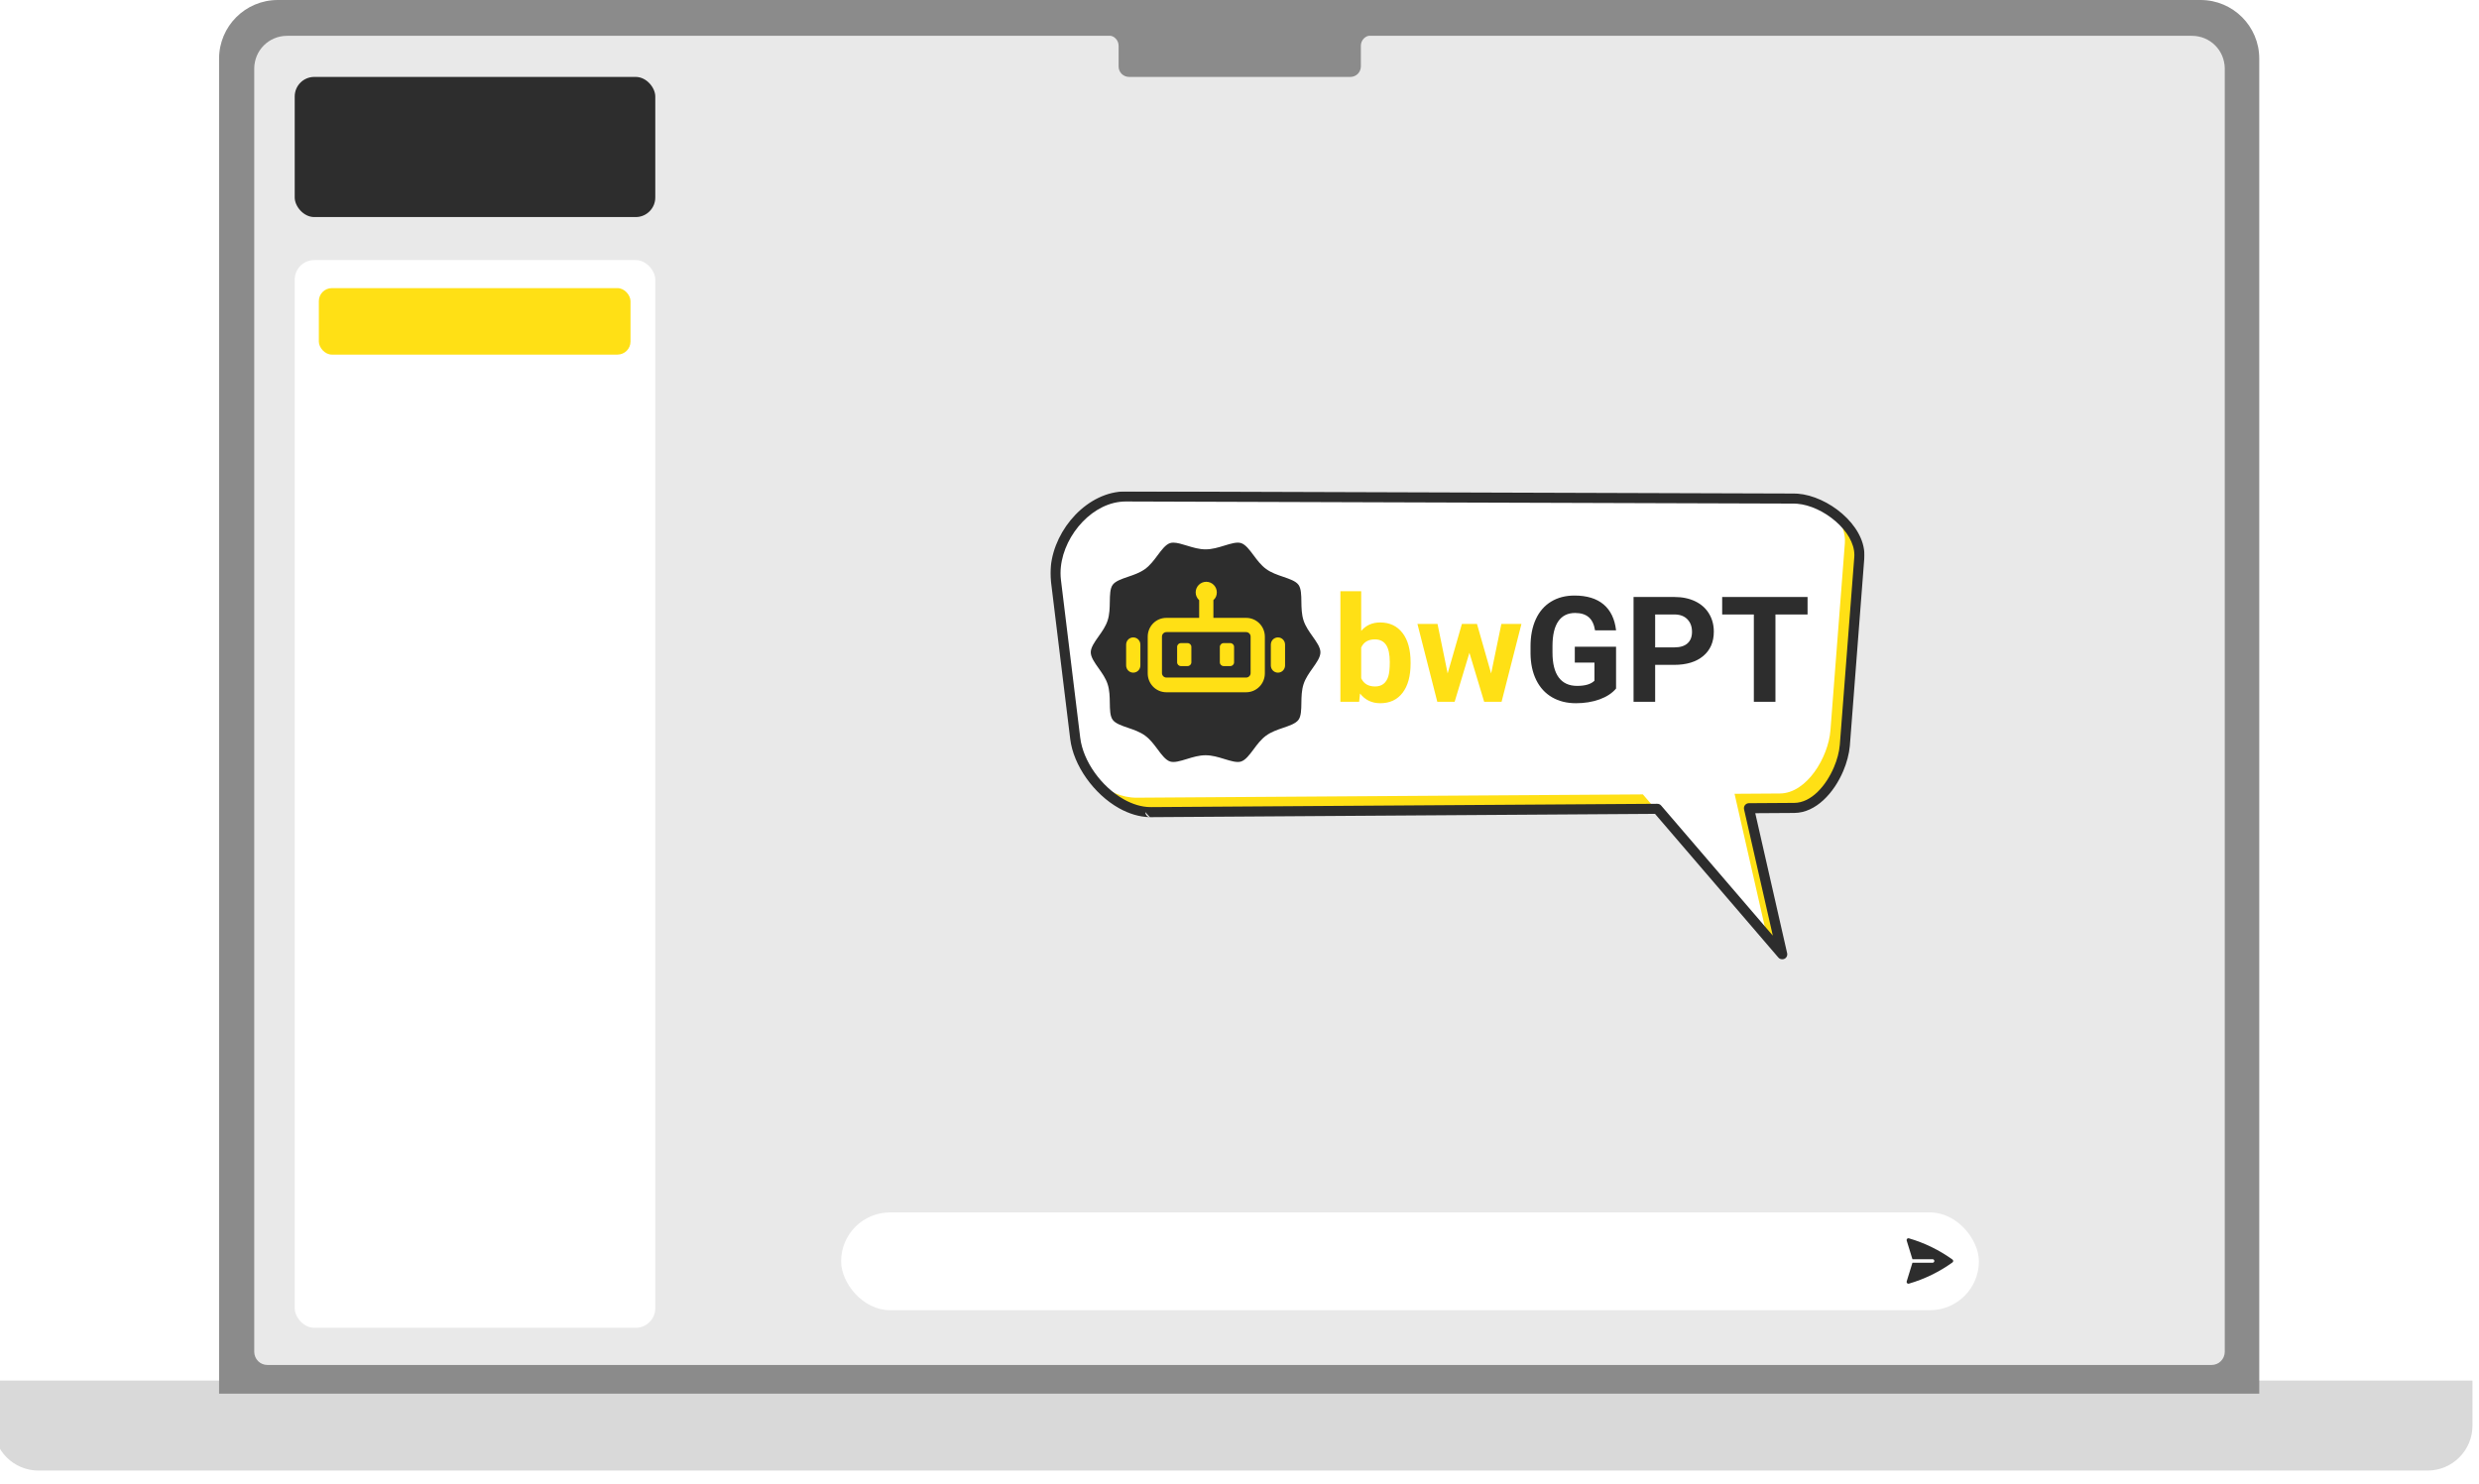 <svg width="3802" height="2276" viewBox="0 0 3802 2276" fill="none" xmlns="http://www.w3.org/2000/svg">
<path d="M390 91C390 71.118 406.118 55 426 55H3375C3395.43 55 3412 71.566 3412 92V2094H390V91Z" fill="#E9E9E9"/>
<rect x="452" y="118" width="553" height="215" rx="30" fill="#2D2D2D"/>
<rect x="452" y="399" width="553" height="1638" rx="30" fill="white"/>
<rect x="1290" y="1860" width="1745" height="150" rx="75" fill="white"/>
<path fill-rule="evenodd" clip-rule="evenodd" d="M2851.58 855.318L2829.45 1142.52C2826.27 1183.75 2793.29 1239.17 2751.92 1239.44L2682.36 1239.9L2733.38 1464.03L2541.8 1240.82L1765.36 1245.9C1711.29 1246.25 1655.61 1186.5 1649.06 1132.83L1619.5 890.854C1612.11 830.386 1665.71 761.441 1726.59 761.631L2751.43 764.86C2796.38 765.001 2855.03 810.493 2851.58 855.318Z" fill="white"/>
<path fill-rule="evenodd" clip-rule="evenodd" d="M2851.58 855.318L2829.45 1142.52C2826.27 1183.75 2793.29 1239.17 2751.92 1239.44L2682.36 1239.9L2733.38 1464.03L2710.12 1436.93L2660.23 1217.77L2729.79 1217.31C2771.16 1217.04 2804.15 1161.62 2807.32 1120.4L2829.45 833.19C2830.62 817.979 2824.64 802.697 2814.47 789.134C2837.05 806.496 2853.45 831.004 2851.58 855.318ZM2538.68 1240.84L1765.36 1245.9C1733.77 1246.11 1701.65 1225.8 1679.08 1198.17C1698.37 1213.83 1720.93 1223.92 1743.23 1223.77L2519.68 1218.69L2538.68 1240.84Z" fill="#FFE015"/>
<mask id="mask0_2_508" style="mask-type:luminance" maskUnits="userSpaceOnUse" x="1610" y="753" width="1250" height="719">
<path d="M1610.72 753.915H2859.82V1471.99H1610.72V753.915Z" fill="white"/>
</mask>
<g mask="url(#mask0_2_508)">
<path d="M2859.29 855.892L2837.16 1143.1L2837.16 1143.16H2837.16L2837.08 1144.18V1144.21C2836.54 1150.35 2835.36 1156.83 2833.62 1163.46C2831.91 1169.99 2829.66 1176.57 2826.93 1182.98C2812.68 1216.53 2784.93 1246.94 2751.95 1247.16L2692.02 1247.55L2740.91 1462.34C2741.85 1466.5 2739.24 1470.63 2735.07 1471.56C2732.19 1472.21 2729.32 1471.15 2727.51 1469.05V1469.05L2538.27 1248.56L1765.39 1253.62H1765.36V1253.65H1764.34C1764.07 1253.65 1763.81 1253.63 1763.56 1253.61C1755.47 1253.47 1747.42 1252.16 1739.55 1249.83C1731.48 1247.45 1723.58 1244.03 1716.02 1239.77C1677.72 1218.24 1646.34 1174.4 1641.38 1133.78L1611.81 891.79C1611.32 887.745 1611.09 883.522 1611.1 879.172C1611.19 850.406 1623.09 821.009 1641.96 798.011C1660.95 774.864 1687.08 758.023 1715.49 754.551C1719.03 754.123 1722.73 753.907 1726.59 753.915L2751.43 757.148C2753.55 757.153 2755.47 757.223 2757.21 757.36C2780.28 759.136 2805.75 771.039 2825.36 788.061C2845.35 805.414 2859.51 828.301 2859.43 851.669C2859.43 853.277 2859.38 854.69 2859.29 855.892ZM2821.74 1141.89L2843.86 854.739C2843.95 853.511 2844 852.487 2844.01 851.669C2844.06 833.142 2832.12 814.375 2815.26 799.734C2798.01 784.761 2775.87 774.312 2756.05 772.783C2754.29 772.651 2752.74 772.576 2751.43 772.576L1726.59 769.343C1723.63 769.334 1720.55 769.528 1717.37 769.921C1693.07 772.889 1670.48 787.575 1653.88 807.812C1637.16 828.199 1626.61 854.054 1626.53 879.172C1626.52 882.644 1626.73 886.23 1627.18 889.913L1656.74 1131.89C1661.14 1167.93 1689.24 1206.97 1723.57 1226.28C1730.21 1230.01 1737.04 1232.98 1743.91 1235.01C1750.52 1236.96 1757.18 1238.07 1763.74 1238.18C1763.94 1238.16 1764.14 1238.16 1764.34 1238.16H1765.36V1238.19L2541.31 1233.11C2543.65 1232.96 2546.03 1233.88 2547.67 1235.8L2718.93 1435.34L2674.82 1241.59C2674.7 1241.06 2674.64 1240.5 2674.64 1239.93C2674.62 1235.67 2678.06 1232.2 2682.33 1232.18L2751.88 1231.73C2777.84 1231.56 2800.54 1205.59 2812.72 1176.93C2815.17 1171.15 2817.18 1165.31 2818.68 1159.59C2820.16 1153.94 2821.17 1148.31 2821.65 1142.88L2821.73 1141.89H2821.74V1141.89ZM1763.56 1253.61L1756.6 1245.9C1756.6 1249.91 1759.65 1253.21 1763.56 1253.61Z" fill="#2D2D2D"/>
</g>
<mask id="mask1_2_508" style="mask-type:luminance" maskUnits="userSpaceOnUse" x="1722" y="892" width="254" height="218">
<path d="M1722.79 892.206H1975.23V1109.24H1722.79V892.206Z" fill="white"/>
</mask>
<g mask="url(#mask1_2_508)">
<path d="M1722.79 892.206H1975.44V1109.24H1722.79V892.206Z" fill="#FFE015"/>
</g>
<path d="M2163.4 1017.99C2163.4 1037.13 2159.31 1052.06 2151.14 1062.77C2142.96 1073.48 2131.55 1078.83 2116.9 1078.83C2103.94 1078.83 2093.6 1073.86 2085.88 1063.92L2084.45 1076.62H2055.74V907.021H2087.64V967.865C2095 959.244 2104.68 954.933 2116.69 954.933C2131.25 954.933 2142.68 960.295 2150.96 971.01C2159.25 981.716 2163.4 996.786 2163.4 1016.22V1017.99ZM2131.48 1015.67C2131.48 1003.6 2129.56 994.785 2125.73 989.224C2121.9 983.668 2116.2 980.886 2108.63 980.886C2098.47 980.886 2091.47 985.046 2087.64 993.358V1040.51C2091.54 1048.91 2098.61 1053.11 2108.84 1053.11C2119.15 1053.11 2125.92 1048.03 2129.16 1037.86C2130.7 1033.01 2131.48 1025.61 2131.48 1015.67Z" fill="#FFE015"/>
<path d="M2286.94 1033.23L2302.63 957.142H2333.42L2302.95 1076.62H2276.24L2253.61 1001.43L2230.96 1076.62H2204.35L2173.88 957.142H2204.69L2220.25 1033.11L2242.12 957.142H2265.2L2286.94 1033.23Z" fill="#FFE015"/>
<path d="M2478.53 1056.3C2472.56 1063.44 2464.12 1068.98 2453.23 1072.93C2442.33 1076.86 2430.26 1078.83 2417.01 1078.83C2403.1 1078.83 2390.9 1075.8 2380.41 1069.73C2369.92 1063.65 2361.83 1054.84 2356.12 1043.28C2350.41 1031.72 2347.49 1018.14 2347.35 1002.53V991.592C2347.35 975.55 2350.06 961.66 2355.46 949.916C2360.87 938.177 2368.67 929.193 2378.87 922.974C2389.07 916.756 2401.01 913.646 2414.7 913.646C2433.77 913.646 2448.67 918.195 2459.41 927.285C2470.16 936.379 2476.54 949.611 2478.53 966.982H2446.29C2444.81 957.773 2441.55 951.038 2436.5 946.771C2431.46 942.496 2424.52 940.358 2415.69 940.358C2404.43 940.358 2395.85 944.594 2389.97 953.061C2384.07 961.532 2381.1 974.119 2381.03 990.832V1001.1C2381.03 1017.95 2384.22 1030.69 2390.62 1039.31C2397.02 1047.92 2406.41 1052.22 2418.78 1052.22C2431.23 1052.22 2440.1 1049.57 2445.4 1044.27V1016.55H2415.25V992.157H2478.53V1056.3Z" fill="#2D2D2D"/>
<path d="M2538.48 1019.98V1076.62H2505.36V915.855H2568.07C2580.14 915.855 2590.76 918.063 2599.93 922.48C2609.09 926.896 2616.13 933.177 2621.05 941.312C2625.99 949.439 2628.46 958.692 2628.46 969.067C2628.46 984.825 2623.06 997.254 2612.27 1006.34C2601.5 1015.44 2586.57 1019.98 2567.51 1019.98H2538.48ZM2538.48 993.146H2568.07C2576.82 993.146 2583.5 991.088 2588.11 986.963C2592.71 982.842 2595.01 976.955 2595.01 969.296C2595.01 961.417 2592.69 955.053 2588.05 950.199C2583.41 945.336 2577 942.832 2568.83 942.69H2538.48V993.146Z" fill="#2D2D2D"/>
<path d="M2772.23 942.69H2722.97V1076.62H2689.85V942.69H2641.27V915.855H2772.23V942.69Z" fill="#2D2D2D"/>
<path d="M1918.04 976.608C1918.04 972.801 1914.96 969.714 1911.15 969.714H1788.98C1785.17 969.714 1782.08 972.801 1782.08 976.608V1032.56C1782.08 1036.37 1785.17 1039.46 1788.98 1039.46H1911.15C1914.96 1039.46 1918.04 1036.37 1918.04 1032.56V976.608ZM1827.17 1016.08C1827.17 1019.26 1824.59 1021.84 1821.4 1021.84H1811.09C1807.91 1021.84 1805.33 1019.26 1805.33 1016.08V992.389C1805.33 989.204 1807.91 986.621 1811.09 986.621H1821.4C1824.59 986.621 1827.17 989.204 1827.17 992.389V1016.08ZM1892.68 1016.08C1892.68 1019.26 1890.1 1021.84 1886.92 1021.84H1876.61C1873.43 1021.84 1870.84 1019.26 1870.84 1016.08V992.389C1870.84 989.204 1873.43 986.621 1876.61 986.621H1886.92C1890.1 986.621 1892.68 989.204 1892.68 992.389V1016.08Z" fill="#2D2D2D"/>
<path d="M1995.91 923.166C1995.75 912.695 1995.59 902.806 1991.5 897.192C1987.33 891.464 1977.91 888.253 1967.94 884.852C1958.96 881.791 1949.68 878.629 1941.83 872.918C1934.09 867.282 1928.28 859.487 1922.66 851.948C1916.32 843.441 1910.32 835.403 1903.44 833.168C1897.06 831.097 1887.71 833.967 1877.82 837.006C1868.58 839.842 1859.03 842.774 1849 842.774C1838.99 842.774 1829.43 839.842 1820.2 837.006C1812.65 834.683 1805.41 832.466 1799.57 832.466C1797.76 832.466 1796.08 832.678 1794.57 833.168C1787.68 835.403 1781.69 843.441 1775.35 851.952C1769.73 859.487 1763.92 867.282 1756.18 872.914C1748.33 878.629 1739.05 881.791 1730.07 884.852C1720.1 888.253 1710.68 891.464 1706.51 897.188C1702.43 902.801 1702.27 912.695 1702.1 923.171C1701.94 932.706 1701.78 942.564 1698.75 951.888C1695.85 960.841 1690.29 968.671 1684.92 976.25C1678.73 984.978 1672.89 993.224 1672.89 1000.71C1672.89 1008.2 1678.73 1016.44 1684.92 1025.17C1690.29 1032.75 1695.85 1040.58 1698.75 1049.54C1701.78 1058.86 1701.94 1068.72 1702.1 1078.25C1702.26 1088.73 1702.42 1098.62 1706.51 1104.23C1710.67 1109.96 1720.09 1113.17 1730.07 1116.57C1739.05 1119.63 1748.33 1122.8 1756.18 1128.51C1763.92 1134.14 1769.73 1141.94 1775.35 1149.47C1781.69 1157.98 1787.68 1166.02 1794.57 1168.26C1800.95 1170.33 1810.3 1167.46 1820.2 1164.42C1829.43 1161.58 1838.99 1158.65 1849 1158.65C1859.03 1158.65 1868.58 1161.58 1877.82 1164.42C1887.71 1167.46 1897.06 1170.33 1903.44 1168.26C1910.32 1166.02 1916.31 1157.98 1922.66 1149.48C1928.27 1141.94 1934.09 1134.14 1941.83 1128.51C1949.68 1122.8 1958.96 1119.63 1967.94 1116.57C1977.91 1113.17 1987.33 1109.96 1991.5 1104.23C1995.58 1098.62 1995.74 1088.73 1995.91 1078.26C1996.06 1068.72 1996.22 1058.86 1999.26 1049.54C2002.16 1040.58 2007.72 1032.75 2013.09 1025.17C2019.27 1016.44 2025.12 1008.2 2025.12 1000.71C2025.12 993.224 2019.27 984.982 2013.09 976.255C2007.72 968.676 2002.16 960.841 1999.25 951.884C1996.23 942.56 1996.07 932.702 1995.91 923.166ZM1748.97 1020.84C1748.97 1026.96 1744.17 1031.92 1738.05 1031.92C1731.93 1031.92 1727.13 1026.96 1727.13 1020.84V988.962C1727.13 982.84 1731.93 977.876 1738.05 977.876C1744.17 977.876 1748.97 982.84 1748.97 988.962V1020.84ZM1939.88 1033C1939.88 1049.02 1927.13 1062 1911.1 1062H1788.88C1772.85 1062 1760.24 1049.02 1760.24 1033V976.802C1760.24 960.774 1772.85 947.878 1788.88 947.878H1839.14V920.702C1839.14 920.698 1839.02 920.689 1839.01 920.684C1835.84 917.716 1833.78 913.498 1833.78 908.808C1833.78 899.829 1841.04 892.541 1850.02 892.541C1859 892.541 1866.21 899.816 1866.21 908.795C1866.21 913.472 1864.5 917.659 1860.98 920.627V947.878H1911.1C1927.13 947.878 1939.88 960.774 1939.88 976.802V1033ZM1970.88 1020.84C1970.88 1026.96 1966.08 1031.92 1959.96 1031.92C1953.84 1031.92 1949.04 1026.96 1949.04 1020.84V988.962C1949.04 982.84 1953.84 977.876 1959.96 977.876C1966.08 977.876 1970.88 982.84 1970.88 988.962V1020.84Z" fill="#2D2D2D"/>
<path d="M2927.61 1899.72C2926.65 1899.44 2925.61 1899.71 2924.91 1900.42C2924.21 1901.13 2923.96 1902.17 2924.25 1903.13L2933.07 1931.78H2963.94C2965.44 1931.78 2966.66 1933 2966.66 1934.5C2966.66 1936 2965.44 1937.22 2963.94 1937.22H2933.07L2924.25 1965.87C2923.96 1966.83 2924.21 1967.87 2924.91 1968.58C2925.61 1969.29 2926.65 1969.56 2927.61 1969.28C2951.89 1962.23 2974.44 1951.11 2994.47 1936.71C2995.18 1936.2 2995.6 1935.37 2995.6 1934.5C2995.6 1933.62 2995.18 1932.8 2994.47 1932.29C2974.44 1917.89 2951.89 1906.77 2927.61 1899.72Z" fill="#2D2D2D"/>
<rect x="489" y="442" width="478" height="102" rx="20" fill="#FFE015"/>
<g filter="url(#filter0_i_2_508)">
<path d="M0 2138H3802V2207C3802 2245.11 3771.11 2276 3733 2276H69C30.892 2276 0 2245.11 0 2207V2138Z" fill="#D9D9D9"/>
</g>
<path d="M1699.59 54.249H1690.62C1683.1 54.249 1677 48.149 1677 40.624C1677 33.1 1683.1 27 1690.62 27H2149.38C2156.9 27 2163 33.1 2163 40.624C2163 48.149 2156.9 54.249 2149.38 54.249H2103.12C2094.29 54.249 2087.12 61.412 2087.12 70.249V102C2087.12 110.837 2079.96 118 2071.12 118H1731.59C1722.76 118 1715.59 110.837 1715.59 102V70.249C1715.59 61.412 1708.43 54.249 1699.59 54.249Z" fill="#8B8B8B"/>
<path fill-rule="evenodd" clip-rule="evenodd" d="M426 0C376.294 0 336 40.294 336 90V2138H3465V90C3465 40.294 3424.71 0 3375 0H426ZM440 55C412.386 55 390 77.386 390 105V2074C390 2085.05 398.954 2094 410 2094H3392C3403.05 2094 3412 2085.05 3412 2074V105C3412 77.386 3389.61 55 3362 55H440Z" fill="#8B8B8B"/>
<defs>
<filter id="filter0_i_2_508" x="-10" y="2118" width="3812" height="158" filterUnits="userSpaceOnUse" color-interpolation-filters="sRGB">
<feFlood flood-opacity="0" result="BackgroundImageFix"/>
<feBlend mode="normal" in="SourceGraphic" in2="BackgroundImageFix" result="shape"/>
<feColorMatrix in="SourceAlpha" type="matrix" values="0 0 0 0 0 0 0 0 0 0 0 0 0 0 0 0 0 0 127 0" result="hardAlpha"/>
<feOffset dx="-10" dy="-20"/>
<feGaussianBlur stdDeviation="10.6"/>
<feComposite in2="hardAlpha" operator="arithmetic" k2="-1" k3="1"/>
<feColorMatrix type="matrix" values="0 0 0 0 0 0 0 0 0 0 0 0 0 0 0 0 0 0 0.25 0"/>
<feBlend mode="normal" in2="shape" result="effect1_innerShadow_2_508"/>
</filter>
</defs>
</svg>
